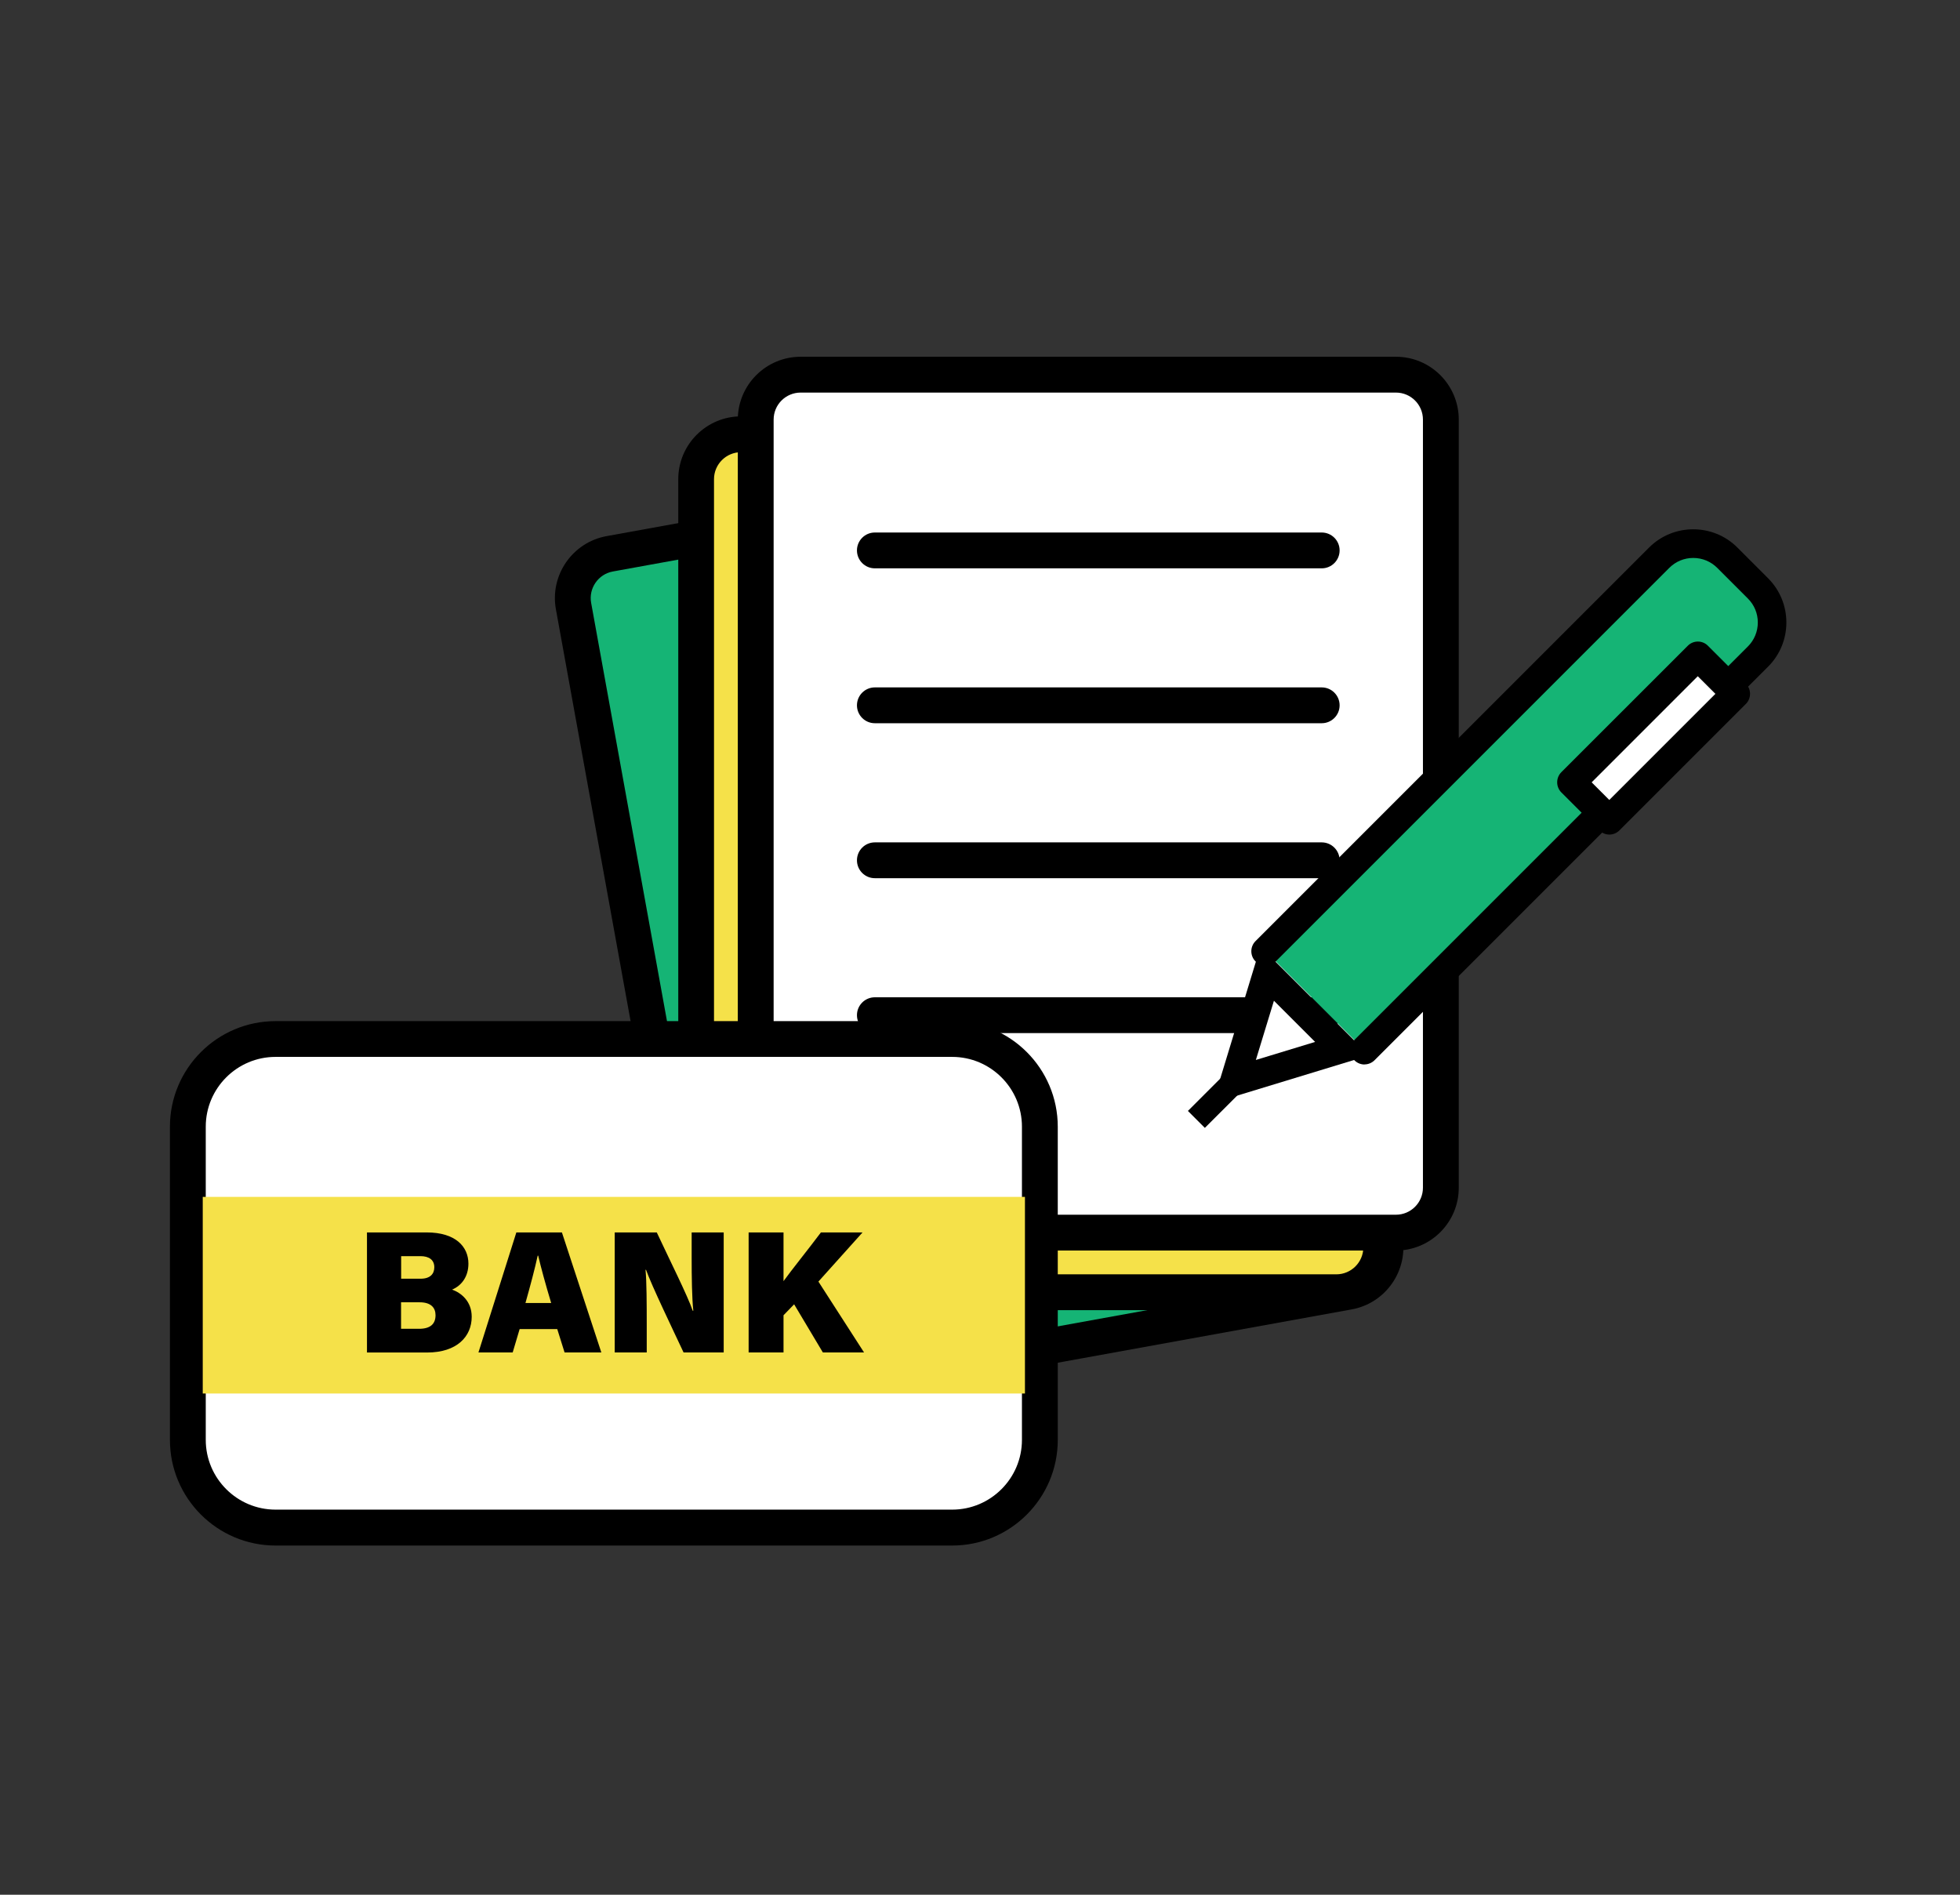 <svg width="90" height="87" viewBox="0 0 90 87" fill="none" xmlns="http://www.w3.org/2000/svg">
<rect x="0" y="0" width="90" height="87" fill="#333333" stroke="none"/>
<g clip-path="url(#clip0_2058_1390)">
<path d="M54.895 20.552L27.996 25.431C26.875 25.634 26.131 26.707 26.334 27.828L32.629 62.533C32.832 63.654 33.906 64.397 35.026 64.194L61.926 59.315C63.047 59.112 63.791 58.038 63.588 56.918L57.293 22.213C57.09 21.093 56.017 20.349 54.895 20.552Z" fill="#15B475"/>
<path d="M34.658 65.05C33.29 65.05 32.073 64.07 31.819 62.678L25.526 27.974C25.243 26.408 26.286 24.904 27.849 24.618L54.746 19.739C56.312 19.456 57.816 20.499 58.102 22.062L64.395 56.767C64.678 58.333 63.635 59.836 62.073 60.122L35.175 65.001C35.001 65.034 34.83 65.047 34.658 65.047V65.05ZM55.263 21.342C55.19 21.342 55.115 21.348 55.042 21.361L28.145 26.24C27.47 26.362 27.023 27.01 27.144 27.681L33.438 62.386C33.56 63.06 34.208 63.507 34.879 63.386L61.776 58.507C62.451 58.385 62.898 57.737 62.777 57.066L56.483 22.361C56.375 21.763 55.852 21.342 55.263 21.342Z" fill="black"/>
<path d="M61.365 19.94H34.027C32.888 19.94 31.964 20.864 31.964 22.003V57.273C31.964 58.412 32.888 59.336 34.027 59.336H61.365C62.505 59.336 63.428 58.412 63.428 57.273V22.003C63.428 20.864 62.505 19.94 61.365 19.94Z" fill="#F5E149"/>
<path d="M61.365 60.158H34.03C32.438 60.158 31.145 58.865 31.145 57.273V22.003C31.145 20.411 32.438 19.118 34.03 19.118H61.365C62.958 19.118 64.251 20.411 64.251 22.003V57.273C64.251 58.865 62.958 60.158 61.365 60.158ZM34.027 20.763C33.343 20.763 32.786 21.319 32.786 22.003V57.273C32.786 57.958 33.343 58.513 34.027 58.513H61.362C62.046 58.513 62.602 57.958 62.602 57.273V22.003C62.602 21.319 62.046 20.763 61.362 20.763H34.027Z" fill="black"/>
<path d="M64.102 17.203H36.764C35.625 17.203 34.701 18.127 34.701 19.266V54.536C34.701 55.675 35.625 56.599 36.764 56.599H64.102C65.242 56.599 66.165 55.675 66.165 54.536V19.266C66.165 18.127 65.242 17.203 64.102 17.203Z" fill="white"/>
<path d="M64.099 57.421H36.764C35.172 57.421 33.879 56.128 33.879 54.536V19.266C33.879 17.674 35.172 16.381 36.764 16.381H64.099C65.691 16.381 66.984 17.674 66.984 19.266V54.536C66.984 56.128 65.691 57.421 64.099 57.421ZM36.764 18.026C36.08 18.026 35.524 18.581 35.524 19.266V54.536C35.524 55.22 36.08 55.776 36.764 55.776H64.099C64.783 55.776 65.339 55.22 65.339 54.536V19.266C65.339 18.581 64.783 18.026 64.099 18.026H36.764Z" fill="black"/>
<path d="M60.691 26.096H40.172C39.718 26.096 39.35 25.727 39.35 25.273C39.35 24.819 39.718 24.451 40.172 24.451H60.691C61.145 24.451 61.513 24.819 61.513 25.273C61.513 25.727 61.145 26.096 60.691 26.096Z" fill="black"/>
<path d="M60.691 33.208H40.172C39.718 33.208 39.35 32.84 39.35 32.386C39.35 31.932 39.718 31.563 40.172 31.563H60.691C61.145 31.563 61.513 31.932 61.513 32.386C61.513 32.84 61.145 33.208 60.691 33.208Z" fill="black"/>
<path d="M60.691 40.324H40.172C39.718 40.324 39.35 39.956 39.35 39.502C39.35 39.048 39.718 38.679 40.172 38.679H60.691C61.145 38.679 61.513 39.048 61.513 39.502C61.513 39.956 61.145 40.324 60.691 40.324Z" fill="black"/>
<path d="M60.691 47.437H40.172C39.718 47.437 39.35 47.068 39.35 46.614C39.35 46.16 39.718 45.792 40.172 45.792H60.691C61.145 45.792 61.513 46.16 61.513 46.614C61.513 47.068 61.145 47.437 60.691 47.437Z" fill="black"/>
<path d="M58.118 43.683L76.186 25.615C77.051 24.75 78.453 24.75 79.318 25.615L80.723 27.02C81.588 27.885 81.588 29.287 80.723 30.152L62.655 48.22" fill="#15B475"/>
<path d="M62.655 48.878C62.487 48.878 62.319 48.812 62.191 48.684C61.934 48.427 61.934 48.009 62.191 47.753L80.259 29.685C80.552 29.392 80.716 29 80.716 28.583C80.716 28.165 80.555 27.777 80.259 27.481L78.854 26.076C78.561 25.783 78.17 25.619 77.752 25.619C77.334 25.619 76.946 25.78 76.65 26.076L58.582 44.144C58.325 44.4 57.908 44.4 57.651 44.144C57.395 43.887 57.395 43.469 57.651 43.213L75.719 25.145C76.837 24.023 78.663 24.023 79.782 25.145L81.186 26.55C82.308 27.671 82.308 29.494 81.186 30.613L63.119 48.68C62.99 48.809 62.823 48.874 62.655 48.874V48.878Z" fill="black"/>
<path d="M58.187 44.709L61.629 48.147L56.677 49.657L58.187 44.709Z" fill="white"/>
<path d="M58.497 45.95L60.388 47.841L57.667 48.67L58.497 45.95ZM57.878 43.469L55.69 50.648L62.869 48.46L57.878 43.469Z" fill="black"/>
<path d="M56.886 50.229L56.107 49.45L54.547 51.01L55.325 51.789L56.886 50.229Z" fill="black"/>
<path d="M79.702 31.86L77.962 30.12L72.158 35.924L73.898 37.664L79.702 31.86Z" fill="white"/>
<path d="M73.9 38.321C73.732 38.321 73.564 38.255 73.436 38.127L71.695 36.386C71.439 36.13 71.439 35.712 71.695 35.455L77.499 29.652C77.624 29.527 77.788 29.458 77.963 29.458C78.137 29.458 78.305 29.527 78.426 29.652L80.167 31.392C80.423 31.649 80.423 32.067 80.167 32.323L74.363 38.127C74.235 38.255 74.067 38.321 73.9 38.321ZM73.087 35.922L73.896 36.732L78.769 31.859L77.959 31.05L73.087 35.922Z" fill="black"/>
<path d="M43.725 47.706H12.656C10.432 47.706 8.629 49.509 8.629 51.733V66.113C8.629 68.337 10.432 70.14 12.656 70.14H43.725C45.949 70.14 47.752 68.337 47.752 66.113V51.733C47.752 49.509 45.949 47.706 43.725 47.706Z" fill="white"/>
<path d="M43.725 70.966H12.653C9.978 70.966 7.803 68.791 7.803 66.116V51.736C7.803 49.062 9.978 46.887 12.653 46.887H43.722C46.397 46.887 48.571 49.062 48.571 51.736V66.116C48.571 68.791 46.397 70.966 43.722 70.966H43.725ZM12.653 48.529C10.886 48.529 9.448 49.967 9.448 51.733V66.113C9.448 67.88 10.886 69.317 12.653 69.317H43.722C45.489 69.317 46.926 67.88 46.926 66.113V51.733C46.926 49.967 45.489 48.529 43.722 48.529H12.653Z" fill="black"/>
<path d="M47.064 54.957H9.31V63.985H47.064V54.957Z" fill="#F5E149"/>
<path d="M16.851 56.589H19.594C20.923 56.589 21.509 57.247 21.509 58.023C21.509 58.612 21.2 59.03 20.759 59.214C21.173 59.362 21.66 59.747 21.66 60.461C21.66 61.366 20.986 62.103 19.611 62.103H16.851V56.592V56.589ZM19.318 58.714C19.762 58.714 19.943 58.484 19.943 58.188C19.943 57.846 19.696 57.678 19.308 57.678H18.42V58.714H19.321H19.318ZM18.416 61.014H19.242C19.772 61.014 19.999 60.783 19.999 60.389C19.999 60.043 19.785 59.797 19.272 59.797H18.416V61.014Z" fill="black"/>
<path d="M23.861 61.027L23.542 62.099H21.97L23.71 56.589H25.802L27.612 62.099H25.924L25.588 61.027H23.858H23.861ZM25.309 59.829C25.049 58.964 24.838 58.194 24.713 57.655H24.69C24.562 58.25 24.351 59.036 24.128 59.829H25.309Z" fill="black"/>
<path d="M28.227 62.099V56.589H30.158C30.737 57.829 31.579 59.507 31.809 60.185H31.836C31.773 59.612 31.76 58.638 31.76 57.76V56.589H33.231V62.099H31.388C30.921 61.102 29.924 59.033 29.665 58.306H29.641C29.694 58.826 29.697 59.892 29.697 60.862V62.099H28.22H28.227Z" fill="black"/>
<path d="M34.376 56.589H35.978V58.826C36.34 58.323 37.152 57.316 37.695 56.589H39.606L37.58 58.846L39.675 62.099H37.784L36.465 59.889L35.978 60.392V62.099H34.376V56.589Z" fill="black"/>
</g>
<defs>
<clipPath id="clip0_2058_1390">
<rect width="90" height="86.075" fill="white" transform="translate(0 0.635)"/>
</clipPath>
</defs>
</svg>
